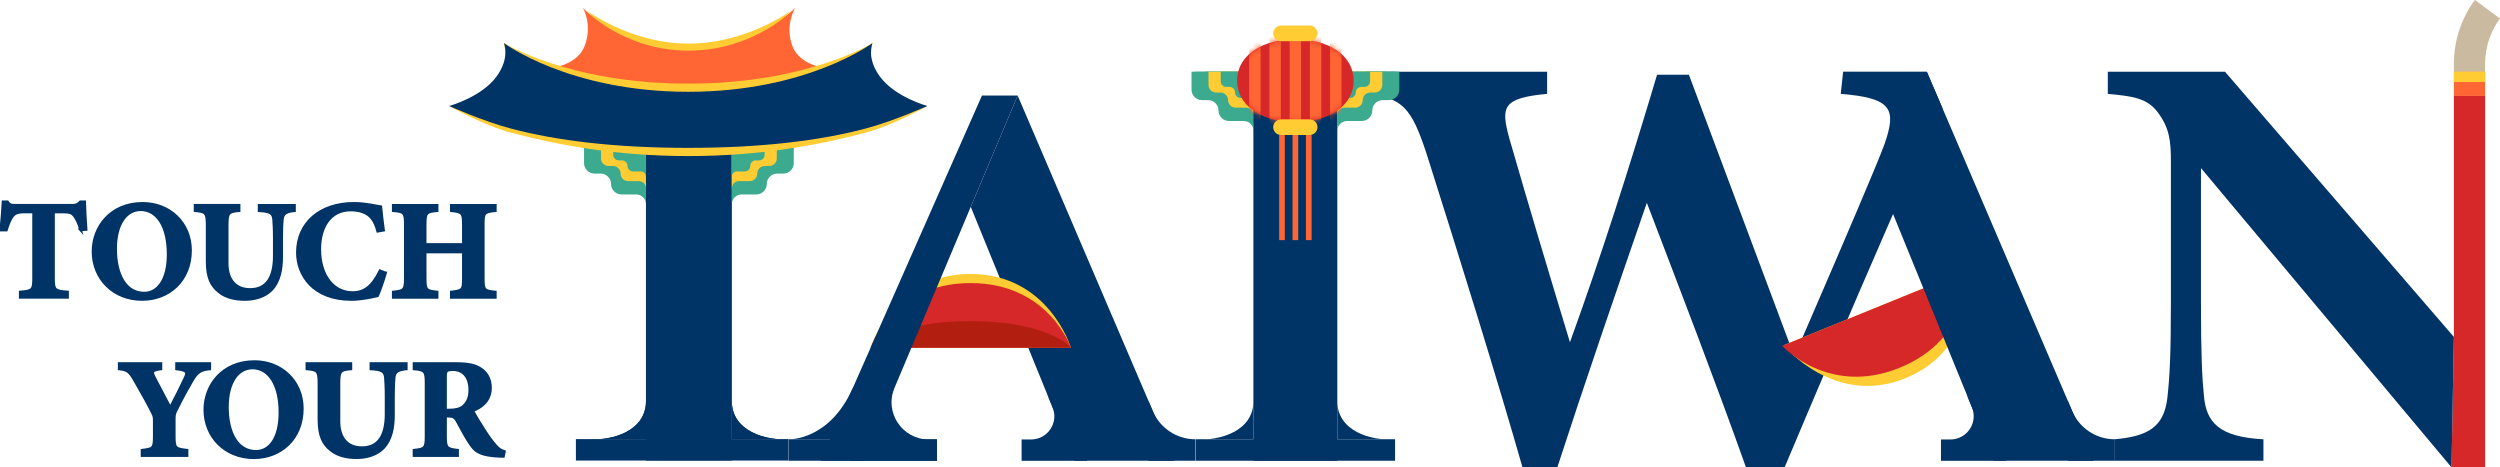 <?xml version="1.0" encoding="UTF-8"?>
<svg xmlns="http://www.w3.org/2000/svg" width="444" height="83" viewBox="0 0 444 83" fill="none">
  <g clip-path="url(#clip0_14129_1227)">
    <path d="M441.36 12.684H435.812V17.039H441.36V12.684Z" fill="#FF6633"></path>
    <path d="M441.36 12.684H435.812V14.566H441.36V12.684Z" fill="#FFCC33"></path>
    <path d="M435.813 17.039V59.826L435.387 83H441.361V17.039H435.813Z" fill="#D62828"></path>
    <path d="M441.366 12.684H435.812V11.272C435.812 7.241 437.135 3.238 439.534 0L444 3.288C442.296 5.583 441.36 8.419 441.36 11.272V12.684H441.366Z" fill="#CABA9F"></path>
    <path d="M435.387 83L390.891 29.851V53.874C390.891 63.12 391.104 67.268 391.423 70.349C391.849 75.028 394.091 77.596 401.987 78.02V81.828H375.525V78.02C381.605 77.49 384.273 75.77 384.911 70.774C385.337 66.949 385.55 63.12 385.55 53.874V28.679C385.55 25.173 385.337 22.834 383.309 20.07C381.387 17.413 378.826 17.095 374.348 16.67V12.74H395.156L435.807 59.831" fill="#003366"></path>
    <path d="M316.06 83H310.087C304.645 67.692 298.565 51.96 292.479 36.015C286.931 52.066 281.596 67.586 276.58 83H270.393C266.123 68.01 259.298 46.008 253.324 27.194C250.656 19.116 249.053 17.307 242.547 16.671V12.74H274.77V16.671C266.768 17.413 266.555 19.01 268.045 24.537C271.565 36.763 275.303 49.196 278.822 60.786C284.263 45.796 289.385 29.745 294.295 13.271H299.949L321.384 70.556" fill="#003366"></path>
    <path d="M345.005 19.272C343.077 20.869 316.946 83 316.946 83H310.092C310.092 83 332.536 31.655 334.688 25.597C336.868 19.328 336.011 17.413 326.915 16.67L327.341 12.734H342.203L345.005 19.272Z" fill="#003366"></path>
    <path d="M316.755 61.316L349.679 47.923C349.679 47.923 351.293 61.93 338.415 67.167C325.739 72.32 316.755 61.316 316.755 61.316Z" fill="#FFCC33"></path>
    <path d="M316.509 61.417L349.432 48.023C349.432 48.023 350.251 60.083 337.367 65.319C324.691 70.472 316.503 61.417 316.503 61.417H316.509Z" fill="#D62828"></path>
    <path d="M371.804 81.828H354.089L335.747 36.88L335.691 36.741L342.203 12.734L345.005 19.272L371.804 81.828Z" fill="#003366"></path>
    <path d="M349.281 70.059L350.222 72.365C351.332 75.084 349.326 78.054 346.378 78.054H344.714V81.833H356.392L349.281 70.059Z" fill="#003366"></path>
    <path d="M375.581 78.014C372.297 78.014 369.332 76.061 368.043 73.057L367.231 71.164V81.828H375.575V78.014H375.581Z" fill="#003366"></path>
    <path d="M129.979 25.257H114.72V81.794H129.979V25.257Z" fill="#003366"></path>
    <path d="M140.975 25.787V28.975C140.975 29.997 140.14 30.828 139.114 30.828H138.038C137.013 30.828 136.178 31.66 136.178 32.682C136.178 33.704 135.343 34.535 134.317 34.535H131.711C130.758 34.535 129.979 35.306 129.979 36.261V25.787H140.975Z" fill="#3CAA8E"></path>
    <path d="M140.291 25.787V28.824C140.291 29.784 139.512 30.56 138.548 30.56H137.539C136.575 30.56 135.796 31.336 135.796 32.297C135.796 33.257 135.018 34.033 134.054 34.033H131.61C130.714 34.033 129.991 34.759 129.991 35.646V25.776H140.302L140.291 25.787Z" fill="#3CAA8E"></path>
    <path d="M138.582 25.793V28.327C138.582 29.126 137.932 29.779 137.125 29.779H136.284C135.483 29.779 134.827 30.426 134.827 31.23C134.827 32.029 134.177 32.682 133.37 32.682H131.33C130.585 32.682 129.979 33.285 129.979 34.027V25.793H138.582Z" fill="#3CAA8E"></path>
    <path d="M137.96 25.787V28.137C137.96 28.88 137.354 29.483 136.609 29.483H135.83C135.085 29.483 134.48 30.086 134.48 30.828C134.48 31.571 133.874 32.174 133.129 32.174H131.235C130.54 32.174 129.979 32.732 129.979 33.424V25.787H137.96Z" fill="#FFCC33"></path>
    <path d="M135.791 25.787V27.501C135.791 28.043 135.348 28.484 134.805 28.484H134.239C133.695 28.484 133.252 28.925 133.252 29.466C133.252 30.008 132.81 30.449 132.266 30.449H130.887C130.383 30.449 129.974 30.856 129.974 31.359V25.798H135.785L135.791 25.787Z" fill="#3CAA8E"></path>
    <path d="M103.725 25.787V28.975C103.725 29.997 104.56 30.828 105.585 30.828H106.661C107.687 30.828 108.522 31.66 108.522 32.682C108.522 33.704 109.357 34.535 110.382 34.535H112.988C113.941 34.535 114.72 35.306 114.72 36.261V25.787H103.725Z" fill="#3CAA8E"></path>
    <path d="M104.408 25.787V28.824C104.408 29.784 105.187 30.56 106.151 30.56H107.16C108.124 30.56 108.903 31.336 108.903 32.297C108.903 33.257 109.682 34.033 110.645 34.033H113.089C113.985 34.033 114.708 34.759 114.708 35.646V25.776H104.397L104.408 25.787Z" fill="#3CAA8E"></path>
    <path d="M106.117 25.793V28.327C106.117 29.126 106.768 29.779 107.574 29.779H108.415C109.216 29.779 109.872 30.426 109.872 31.23C109.872 32.029 110.522 32.682 111.329 32.682H113.369C114.114 32.682 114.72 33.285 114.72 34.027V25.793H106.117Z" fill="#3CAA8E"></path>
    <path d="M106.74 25.787V28.137C106.74 28.88 107.345 29.483 108.09 29.483H108.869C109.614 29.483 110.22 30.086 110.22 30.828C110.22 31.571 110.825 32.174 111.57 32.174H113.464C114.159 32.174 114.72 32.732 114.72 33.424V25.787H106.74Z" fill="#FFCC33"></path>
    <path d="M108.908 25.787V27.501C108.908 28.043 109.351 28.484 109.895 28.484H110.461C111.004 28.484 111.447 28.925 111.447 29.466C111.447 30.008 111.89 30.449 112.433 30.449H113.812C114.316 30.449 114.725 30.856 114.725 31.359V25.798H108.914L108.908 25.787Z" fill="#3CAA8E"></path>
    <path d="M140.033 77.987H102.279V81.794H140.033V77.987Z" fill="#003366"></path>
    <path d="M114.72 71.148V77.992H104.66C108.639 78.288 114.804 76.591 114.72 71.148Z" fill="#003366"></path>
    <path d="M129.979 71.148V77.992H140.039C136.06 78.288 129.895 76.591 129.979 71.148Z" fill="#003366"></path>
    <path d="M114.72 71.148V77.992H104.66C108.639 78.288 114.804 76.591 114.72 71.148Z" fill="#003366"></path>
    <path d="M129.979 71.148V77.992H140.039C136.06 78.288 129.895 76.591 129.979 71.148Z" fill="#003366"></path>
    <path d="M105.523 7.425C106.891 3.188 103.512 1.385 103.512 1.385C103.512 1.385 111.514 7.743 122.296 7.743C133.078 7.743 141.232 1.385 141.232 1.385C141.232 1.385 137.747 3.361 139.052 7.425C140.425 11.691 145.536 11.825 145.536 11.825C145.536 11.825 137.186 16.598 122.291 16.598C107.395 16.598 99.202 11.825 99.202 11.825C99.202 11.825 104.201 11.517 105.518 7.425H105.523Z" fill="#FFCC33"></path>
    <path d="M103.809 8.229C105.311 4.36 103.512 1.39 103.512 1.39C103.512 1.39 110.41 8.994 122.285 8.994C134.16 8.994 141.232 1.385 141.232 1.385C141.232 1.385 139.31 4.517 140.75 8.224C142.264 12.115 147.896 12.238 147.896 12.238C147.896 12.238 138.694 16.592 122.285 16.592C105.877 16.592 96.843 12.238 96.843 12.238C96.843 12.238 102.352 11.958 103.803 8.224L103.809 8.229Z" fill="#FF6633"></path>
    <path d="M156.296 15.09C153.78 11.691 154.962 7.632 154.962 7.632C154.962 7.632 143.429 14.856 122.224 14.856C101.018 14.856 89.485 7.632 89.485 7.632C89.485 7.632 90.667 11.691 88.151 15.09C85.456 18.73 79.762 18.82 79.762 18.82C79.762 18.82 85.803 22.253 90.802 23.576C98.86 25.703 109.273 27.719 122.229 27.719C135.186 27.719 145.598 25.709 153.656 23.576C158.655 22.253 164.696 18.82 164.696 18.82C164.696 18.82 159.003 18.73 156.307 15.09H156.296Z" fill="#FFCC33"></path>
    <path d="M156.296 13.639C153.78 10.239 154.962 7.637 154.962 7.637C154.962 7.637 143.429 16.302 122.224 16.302C101.018 16.302 89.485 7.637 89.485 7.637C89.485 7.637 90.667 10.239 88.151 13.639C85.456 17.279 79.762 18.825 79.762 18.825C79.762 18.825 85.803 21.533 90.802 22.851C98.86 24.978 109.273 26.262 122.229 26.262C135.186 26.262 145.598 24.978 153.656 22.851C158.655 21.527 164.696 18.825 164.696 18.825C164.696 18.825 159.003 17.279 156.307 13.639H156.296Z" fill="#003366"></path>
    <path d="M180.735 16.966L208.52 81.828H190.805L172.407 36.741L180.735 16.966Z" fill="#003366"></path>
    <path d="M190.189 61.741H154.626C154.626 61.741 158.442 48.654 172.357 48.654C186.272 48.654 190.189 61.741 190.189 61.741Z" fill="#FFCC33"></path>
    <path d="M190.189 61.741H154.626C154.626 61.741 158.442 50.273 172.357 50.273C186.272 50.273 190.189 61.741 190.189 61.741Z" fill="#D62828"></path>
    <path d="M190.189 61.741H154.626C154.626 61.741 158.442 57.034 172.357 57.034C186.272 57.034 190.189 61.741 190.189 61.741Z" fill="#B21E0F"></path>
    <path d="M174.397 16.966L145.755 81.828H153.41L180.735 16.966H174.397Z" fill="#003366"></path>
    <path d="M166.405 78.015H140.061V81.828H166.405V78.015Z" fill="#003366"></path>
    <path d="M140.061 78.014C140.061 78.014 147.296 78.333 151.465 68.887V78.048L140.061 78.014Z" fill="#003366"></path>
    <path d="M158.857 68.892C157.024 73.241 160.23 78.054 164.971 78.054H166.406V81.833H150.961L158.857 68.898V68.892Z" fill="#003366"></path>
    <path d="M186.003 70.059L186.944 72.365C188.054 75.084 186.048 78.054 183.1 78.054H181.436V81.833H193.114L186.003 70.059Z" fill="#003366"></path>
    <path d="M212.297 78.014C209.013 78.014 206.048 76.061 204.759 73.057L203.947 71.164V81.828H212.291V78.014H212.297Z" fill="#003366"></path>
    <path d="M247.764 78.014H212.347V81.828H247.764V78.014Z" fill="#003366"></path>
    <path d="M222.603 71.164V78.014H212.532C216.517 78.31 222.687 76.608 222.603 71.164Z" fill="#003366"></path>
    <path d="M237.509 71.164V78.014H247.58C243.595 78.31 237.425 76.608 237.509 71.164Z" fill="#003366"></path>
    <path d="M211.613 12.734V15.928C211.613 16.955 212.448 17.781 213.474 17.781H214.55C215.581 17.781 216.41 18.613 216.41 19.635C216.41 20.662 217.245 21.488 218.271 21.488H220.882C221.84 21.488 222.614 22.259 222.614 23.213V12.729H211.607L211.613 12.734Z" fill="#3CAA8E"></path>
    <path d="M212.297 12.734V15.777C212.297 16.737 213.081 17.519 214.045 17.519H215.054C216.018 17.519 216.802 18.3 216.802 19.261C216.802 20.221 217.587 21.003 218.551 21.003H221C221.896 21.003 222.625 21.728 222.625 22.622V12.74H212.302L212.297 12.734Z" fill="#3CAA8E"></path>
    <path d="M214.006 12.734V15.275C214.006 16.079 214.656 16.726 215.463 16.726H216.304C217.11 16.726 217.761 17.374 217.761 18.178C217.761 18.982 218.411 19.629 219.218 19.629H221.257C222.008 19.629 222.614 20.232 222.614 20.98V12.734H214H214.006Z" fill="#3CAA8E"></path>
    <path d="M214.628 12.734V15.09C214.628 15.833 215.233 16.436 215.978 16.436H216.757C217.503 16.436 218.108 17.039 218.108 17.781C218.108 18.524 218.713 19.127 219.459 19.127H221.353C222.048 19.127 222.608 19.685 222.608 20.377V12.729H214.617L214.628 12.734Z" fill="#FFCC33"></path>
    <path d="M216.802 12.734V14.448C216.802 14.99 217.245 15.431 217.789 15.431H218.36C218.904 15.431 219.346 15.872 219.346 16.413C219.346 16.955 219.789 17.396 220.333 17.396H221.711C222.216 17.396 222.625 17.804 222.625 18.306V12.734H216.808H216.802Z" fill="#3CAA8E"></path>
    <path d="M237.509 12.734H222.603V81.828H237.509V12.734Z" fill="#003366"></path>
    <path d="M248.516 12.734V15.928C248.516 16.955 247.681 17.781 246.655 17.781H245.579C244.548 17.781 243.719 18.613 243.719 19.635C243.719 20.662 242.884 21.488 241.858 21.488H239.247C238.288 21.488 237.515 22.259 237.515 23.213V12.729H248.521L248.516 12.734Z" fill="#3CAA8E"></path>
    <path d="M247.832 12.735V15.777C247.832 16.738 247.047 17.519 246.083 17.519H245.075C244.111 17.519 243.326 18.301 243.326 19.261C243.326 20.221 242.542 21.003 241.578 21.003H239.129C238.232 21.003 237.504 21.729 237.504 22.622V12.74H247.826L247.832 12.735Z" fill="#3CAA8E"></path>
    <path d="M246.123 12.734V15.275C246.123 16.079 245.473 16.726 244.666 16.726H243.825C243.018 16.726 242.368 17.374 242.368 18.178C242.368 18.982 241.718 19.629 240.911 19.629H238.871C238.12 19.629 237.515 20.232 237.515 20.98V12.734H246.128H246.123Z" fill="#3CAA8E"></path>
    <path d="M245.501 12.734V15.09C245.501 15.833 244.895 16.436 244.15 16.436H243.371C242.626 16.436 242.021 17.039 242.021 17.781C242.021 18.524 241.415 19.127 240.67 19.127H238.776C238.081 19.127 237.521 19.685 237.521 20.377V12.729H245.512L245.501 12.734Z" fill="#FFCC33"></path>
    <path d="M243.332 12.735V14.449C243.332 14.99 242.889 15.431 242.346 15.431H241.774C241.231 15.431 240.788 15.872 240.788 16.414C240.788 16.955 240.345 17.396 239.802 17.396H238.423C237.919 17.396 237.51 17.804 237.51 18.306V12.735H243.326H243.332Z" fill="#3CAA8E"></path>
    <path d="M240.132 12.483C239.93 11.813 239.616 11.199 239.207 10.641C238.686 9.932 238.002 9.312 237.201 8.799C235.346 7.604 232.83 6.956 230.056 6.956C227.282 6.956 224.766 7.604 222.911 8.799C222.109 9.312 221.431 9.932 220.905 10.641C220.496 11.199 220.182 11.813 219.98 12.483C219.806 13.058 219.711 13.672 219.711 14.325C219.711 14.979 219.806 15.593 219.98 16.168C220.182 16.838 220.496 17.452 220.905 18.01C221.426 18.719 222.109 19.339 222.911 19.853C224.766 21.047 227.282 21.695 230.056 21.695C232.83 21.695 235.346 21.047 237.201 19.853C238.002 19.339 238.681 18.719 239.207 18.01C239.616 17.452 239.93 16.838 240.132 16.168C240.306 15.593 240.401 14.979 240.401 14.325C240.401 13.672 240.306 13.058 240.132 12.483Z" fill="#D62828"></path>
    <mask id="mask0_14129_1227" style="mask-type:luminance" maskUnits="userSpaceOnUse" x="219" y="6" width="22" height="16">
      <path d="M240.143 12.478C239.941 11.808 239.628 11.188 239.213 10.63C238.692 9.915 238.008 9.301 237.207 8.782C235.346 7.587 232.83 6.934 230.05 6.934C227.271 6.934 224.755 7.581 222.894 8.782C222.093 9.295 221.409 9.915 220.888 10.63C220.479 11.188 220.165 11.808 219.957 12.478C219.784 13.053 219.688 13.672 219.688 14.325C219.688 14.979 219.784 15.593 219.957 16.174C220.159 16.843 220.473 17.463 220.888 18.021C221.409 18.736 222.093 19.35 222.894 19.869C224.755 21.064 227.271 21.717 230.05 21.717C232.83 21.717 235.346 21.07 237.207 19.869C238.008 19.356 238.692 18.736 239.213 18.021C239.622 17.463 239.936 16.843 240.143 16.174C240.317 15.598 240.412 14.979 240.412 14.325C240.412 13.672 240.317 13.058 240.143 12.478Z" fill="white"></path>
    </mask>
    <g mask="url(#mask0_14129_1227)">
      <path d="M230.056 6.141V14.393V22.075" stroke="#FF6633" stroke-width="2.02" stroke-miterlimit="10"></path>
      <path d="M226.464 6.577V14.393V22.075" stroke="#FF6633" stroke-width="2.02" stroke-miterlimit="10"></path>
      <path d="M222.872 6.577V22.075" stroke="#FF6633" stroke-width="2.02" stroke-miterlimit="10"></path>
      <path d="M237.24 6.577V14.393V22.075" stroke="#FF6633" stroke-width="2.02" stroke-miterlimit="10"></path>
      <path d="M233.648 6.577V14.393V22.075" stroke="#FF6633" stroke-width="2.02" stroke-miterlimit="10"></path>
    </g>
    <path d="M232.589 4.533H227.517C226.747 4.533 226.122 5.156 226.122 5.923C226.122 6.691 226.747 7.314 227.517 7.314H232.589C233.36 7.314 233.984 6.691 233.984 5.923C233.984 5.156 233.36 4.533 232.589 4.533Z" fill="#FFCC33"></path>
    <path d="M232.589 21.198H227.517C226.747 21.198 226.122 21.82 226.122 22.588C226.122 23.356 226.747 23.978 227.517 23.978H232.589C233.36 23.978 233.984 23.356 233.984 22.588C233.984 21.82 233.36 21.198 232.589 21.198Z" fill="#FFCC33"></path>
    <path d="M228.184 23.984H227.175V42.647H228.184V23.984Z" fill="#FF6633"></path>
    <path d="M230.56 23.984H229.551V42.647H230.56V23.984Z" fill="#FF6633"></path>
    <path d="M232.942 23.984H231.933V42.647H232.942V23.984Z" fill="#FF6633"></path>
    <path d="M14.324 40.822C14.044 39.666 13.495 38.711 13.242 38.36C12.788 37.835 12.587 37.634 11.102 37.634H9.488V49.436C9.488 51.546 9.74 51.697 11.981 51.87V52.797H3.609V51.87C5.75 51.691 5.98 51.546 5.98 49.436V37.634H4.444C3.032 37.634 2.628 37.863 2.152 38.46C1.799 38.94 1.446 39.839 1.121 40.844H0.157C0.331 39.013 0.51 37.053 0.56 35.847H1.317C1.692 36.422 1.995 36.473 2.752 36.473H12.833C13.511 36.473 13.864 36.322 14.296 35.847H15.024C15.047 36.903 15.153 39.113 15.277 40.743L14.318 40.816L14.324 40.822Z" fill="#003366" stroke="#003366" stroke-width="0.5" stroke-miterlimit="10"></path>
    <path d="M25.358 36.127C30.021 36.127 33.826 39.515 33.826 44.462C33.826 49.81 29.993 53.176 25.229 53.176C20.186 53.176 16.532 49.509 16.532 44.663C16.532 40.37 19.609 36.127 25.353 36.127H25.358ZM24.983 37.232C22.411 37.232 20.522 39.744 20.522 44.188C20.522 48.632 22.209 52.071 25.616 52.071C28.009 52.071 29.875 49.76 29.875 45.165C29.875 40.191 27.908 37.232 24.983 37.232Z" fill="#003366" stroke="#003366" stroke-width="0.5" stroke-miterlimit="10"></path>
    <path d="M52.274 37.411C50.66 37.561 50.234 38.036 50.134 38.94C50.061 39.694 50.01 40.548 50.01 42.307V45.595C50.01 47.756 49.657 49.938 48.223 51.446C47.063 52.652 45.275 53.176 43.482 53.176C41.817 53.176 40.153 52.825 38.97 51.87C37.508 50.765 36.802 49.235 36.802 46.421V40.068C36.802 37.757 36.578 37.584 34.661 37.405V36.473H42.45V37.405C40.562 37.578 40.332 37.757 40.332 40.068V46.751C40.332 49.564 41.716 51.423 44.417 51.423C47.416 51.423 48.727 49.213 48.727 45.444V42.307C48.727 40.576 48.654 39.672 48.604 38.918C48.503 37.762 47.797 37.511 46.031 37.411V36.478H52.285V37.411H52.274Z" fill="#003366" stroke="#003366" stroke-width="0.5" stroke-miterlimit="10"></path>
    <path d="M68.459 48.481C68.106 49.737 67.45 51.647 67.046 52.523C66.391 52.674 64.323 53.176 62.406 53.176C55.626 53.176 52.829 48.833 52.829 44.841C52.829 39.644 56.814 36.127 62.86 36.127C65.051 36.127 66.996 36.657 67.624 36.73C67.747 37.907 67.926 39.767 68.1 40.872L67.091 41.051C66.564 39.091 65.808 38.164 64.469 37.634C63.863 37.383 62.956 37.282 62.278 37.282C58.624 37.282 56.78 40.319 56.78 44.266C56.78 48.861 59.15 51.976 62.602 51.976C64.721 51.976 66.133 50.871 67.495 48.107L68.453 48.481H68.459Z" fill="#003366" stroke="#003366" stroke-width="0.5" stroke-miterlimit="10"></path>
    <path d="M87.955 37.411C85.988 37.612 85.814 37.762 85.814 39.845V49.464C85.814 51.546 86.016 51.697 87.955 51.876V52.803H80.165V51.876C82.155 51.624 82.306 51.552 82.306 49.464V44.741H75.497V49.464C75.497 51.546 75.721 51.675 77.616 51.876V52.803H69.854V51.876C71.72 51.675 71.995 51.552 71.995 49.464V39.845C71.995 37.762 71.771 37.561 69.854 37.411V36.478H77.616V37.411C75.699 37.584 75.497 37.762 75.497 39.845V43.434H82.306V39.845C82.306 37.762 82.054 37.612 80.165 37.411V36.478H87.955V37.411Z" fill="#003366" stroke="#003366" stroke-width="0.5" stroke-miterlimit="10"></path>
    <path d="M37.233 65.509C35.619 65.682 35.042 66.034 34.134 67.569C33.226 69.127 32.447 70.506 31.209 73.018C31.007 73.42 30.934 73.721 30.934 74.347V77.462C30.934 79.645 31.136 79.723 33.204 79.974V80.901H25.24V79.974C27.23 79.723 27.409 79.65 27.409 77.462V74.576C27.409 74.023 27.308 73.772 27.135 73.42C26.406 71.94 25.47 70.254 23.957 67.619C23.027 65.989 22.646 65.66 21.183 65.509V64.577H28.569V65.509C26.882 65.732 26.933 66.062 27.359 66.938C28.188 68.568 29.275 70.578 30.234 72.415C30.99 71.008 32.201 68.596 32.907 67.067C33.383 66.062 33.181 65.738 31.371 65.509V64.577H37.244V65.509H37.233Z" fill="#003366" stroke="#003366" stroke-width="0.5" stroke-miterlimit="10"></path>
    <path d="M45.213 64.231C49.876 64.231 53.681 67.619 53.681 72.566C53.681 77.914 49.848 81.281 45.084 81.281C40.041 81.281 36.387 77.613 36.387 72.767C36.387 68.474 39.464 64.231 45.208 64.231H45.213ZM44.838 65.336C42.266 65.336 40.377 67.848 40.377 72.292C40.377 76.736 42.064 80.175 45.471 80.175C47.864 80.175 49.73 77.864 49.73 73.269C49.73 68.295 47.763 65.336 44.838 65.336Z" fill="#003366" stroke="#003366" stroke-width="0.5" stroke-miterlimit="10"></path>
    <path d="M72.129 65.509C70.515 65.66 70.089 66.134 69.989 67.039C69.916 67.792 69.865 68.647 69.865 70.405V73.693C69.865 75.854 69.512 78.037 68.078 79.544C66.918 80.75 65.13 81.275 63.337 81.275C61.672 81.275 60.008 80.923 58.825 79.969C57.363 78.863 56.657 77.333 56.657 74.52V68.166C56.657 65.855 56.432 65.682 54.516 65.503V64.571H62.305V65.503C60.417 65.677 60.187 65.855 60.187 68.166V74.849C60.187 77.663 61.571 79.522 64.272 79.522C67.271 79.522 68.582 77.311 68.582 73.543V70.405C68.582 68.674 68.509 67.77 68.459 67.016C68.358 65.861 67.652 65.609 65.886 65.509V64.577H72.141V65.509H72.129Z" fill="#003366" stroke="#003366" stroke-width="0.5" stroke-miterlimit="10"></path>
    <path d="M89.395 81.052C89.244 81.052 88.941 81.052 88.639 81.029C85.439 80.879 84.503 80.203 83.746 79.148C82.738 77.769 82.009 76.234 81.152 74.726C80.776 74.051 80.423 73.9 79.616 73.9L79.112 73.872V77.54C79.112 79.572 79.364 79.751 81.253 79.974V80.901H73.541V79.974C75.458 79.773 75.682 79.572 75.682 77.54V67.921C75.682 65.939 75.43 65.66 73.541 65.509V64.577H80.849C83.091 64.577 84.38 64.828 85.411 65.531C86.419 66.207 87.098 67.312 87.098 68.87C87.098 71.103 85.612 72.287 83.948 72.94C84.324 73.693 85.31 75.324 86.067 76.479C86.946 77.858 87.501 78.539 87.983 79.092C88.56 79.745 88.841 79.946 89.569 80.197L89.395 81.052ZM79.79 72.839C80.872 72.839 81.707 72.666 82.261 72.186C83.091 71.483 83.444 70.528 83.444 69.249C83.444 66.587 81.908 65.632 80.496 65.632C79.818 65.632 79.487 65.732 79.336 65.883C79.162 66.034 79.112 66.335 79.112 66.838V72.839H79.79Z" fill="#003366" stroke="#003366" stroke-width="0.5" stroke-miterlimit="10"></path>
  </g>
  <defs>
    <clipPath id="clip0_14129_1227">
      <rect width="444" height="83" fill="white"></rect>
    </clipPath>
  </defs>
</svg>
